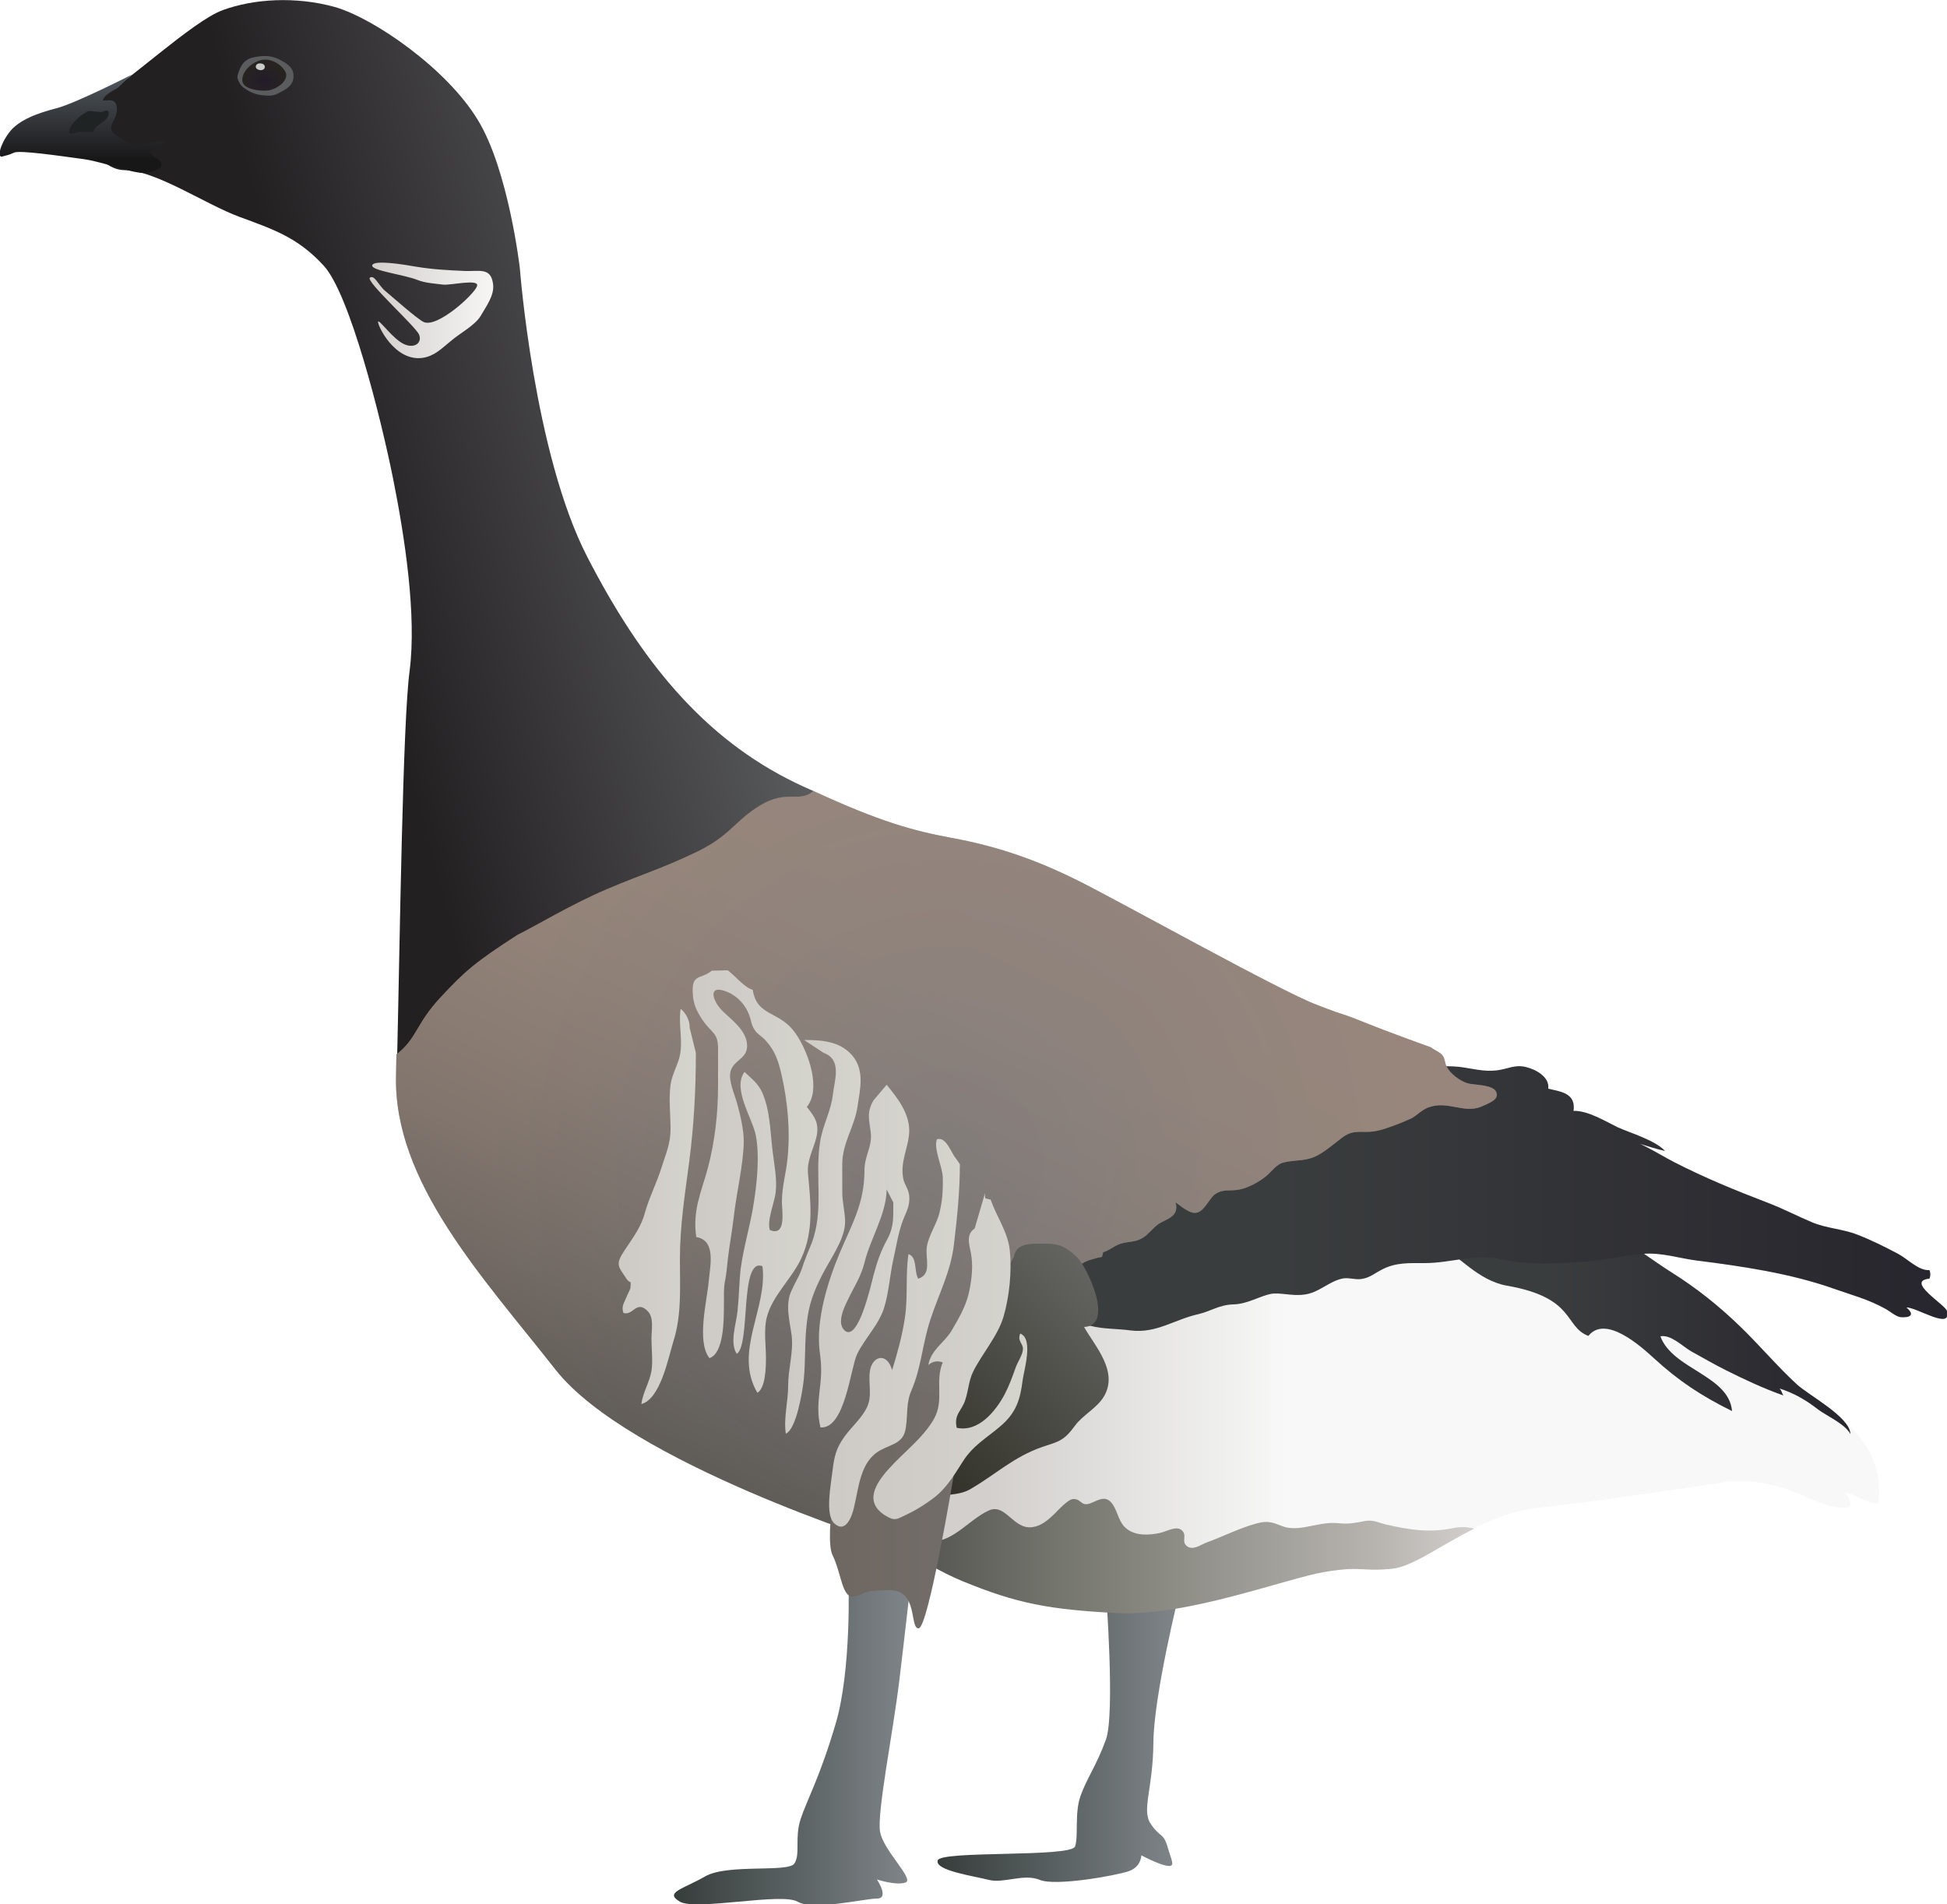 
        <svg xmlns:rdf="http://www.w3.org/1999/02/22-rdf-syntax-ns#" xmlns="http://www.w3.org/2000/svg" xmlns:cc="http://creativecommons.org/ns#" xmlns:xlink="http://www.w3.org/1999/xlink" xmlns:dc="http://purl.org/dc/elements/1.1/" x="0px" y="0px" width="500" height="489" viewBox="0 0 500 489" xml:space="preserve">
            <title>Branta bernicla (Atlantic Brant Goose)</title>
            <desc xmlns:ian_image_library="https://ian.umces.edu/media-library/">
                <ian_image_library:title>Branta bernicla (Atlantic Brant Goose)</ian_image_library:title>
                <ian_image_library:descr>Illustration of Branta bernicla (Atlantic Brant Goose)</ian_image_library:descr>
                <ian_image_library:scene>
                    <ian_image_library:contains>bird, Atlantic, brant, goose, Chordata, Aves, Anseriformes, Anatidae, Branta, bernicla</ian_image_library:contains>
                    <ian_image_library:when>2009-01-05</ian_image_library:when>
                </ian_image_library:scene>
            </desc>
            
<g id="ian_symbols_f90e8d2747ac46d485f323f06364f752">
	<g>
			<linearGradient id="ian_symbols_587645d21fb1884415d3f56e289aee24" gradientUnits="userSpaceOnUse" x1="1239.137" y1="1588.397" x2="1550.228" y2="1588.397" gradientTransform="matrix(0.2 0 0 -0.2 -6.602 762.956)">
			<stop  offset="5.600000e-03" style="stop-color:#373E3C"/>
			<stop  offset="1" style="stop-color:#80868A"/>
		</linearGradient>
		<path fill="url(#ian_symbols_587645d21fb1884415d3f56e289aee24)" d="M284,408.6c0,0,2.4,31.6,0,38.2c-2.4,6.6-4.9,9.9-6.5,14.4c-1.6,4.5-0.5,10-1.4,13
			c-1,2.9-34.5,1-35.3,3.6c-0.8,2.6,9.2,4,13.1,5c3.9,1,9-1.7,13.1,0c4.1,1.7,19.5-1.1,22.8-2.2c3.3-1.1,3.3-4.1,3.3-4.1
			s4.5,2.4,6.7,2.7c2.2,0.3,1-1.4,0-5c-1.1-3.6-1.9-2.2-4.3-5.8c-2.4-3.6,0.6-8.8,0.7-20.9c0.1-12.1,6.6-38.2,6.6-38.2L284,408.6
			L284,408.6z"/>
			<linearGradient id="ian_symbols_54f60d5d1d34d67435f7a179f6513658" gradientUnits="userSpaceOnUse" x1="900.586" y1="1585.897" x2="1206.682" y2="1585.897" gradientTransform="matrix(0.2 0 0 -0.2 -6.602 762.956)">
			<stop  offset="5.600000e-03" style="stop-color:#373E3C"/>
			<stop  offset="1" style="stop-color:#80868A"/>
		</linearGradient>
		<path fill="url(#ian_symbols_54f60d5d1d34d67435f7a179f6513658)" d="M217.9,406c0,0,0.8,22.9-3.3,36.7c-4.1,13.9-7.4,19.6-9,24.5c-1.6,4.9,0,9-1.6,11.4
			c-1.6,2.4-17.1,0-22.9,3.3c-5.7,3.3-10.6,4.1-6.5,6.5c4.1,2.4,26.1-2.4,30.2,0c4.1,2.4,17.2-0.8,20.4-0.8c3.3,0,0-4.9,0-4.9
			s4.9,1.6,7.3,0.8c2.5-0.8-5.7-8.2-6.5-13.1c-0.8-4.9,3.3-25.3,4.9-38.4c1.6-13.1,3.3-28.6,3.3-28.6L217.9,406L217.9,406z"/>
			<linearGradient id="ian_symbols_746fe5397b5ef5d4998f5a4aad8c6737" gradientUnits="userSpaceOnUse" x1="1153.537" y1="2005.253" x2="2450.806" y2="2005.253" gradientTransform="matrix(0.2 0 0 -0.2 -6.602 762.956)">
			<stop  offset="3.930000e-02" style="stop-color:#D2CFCC"/>
			<stop  offset="0.112" style="stop-color:#D2CFCC"/>
			<stop  offset="0.41" style="stop-color:#F7F8F7"/>
			<stop  offset="1" style="stop-color:#F7F8F7"/>
		</linearGradient>
		<path fill="url(#ian_symbols_746fe5397b5ef5d4998f5a4aad8c6737)" d="M443.3,380.6c-0.6-0.1,4.6-0.3,7.4,0c2.5,0.3,5.7,1,8.1,1.8c4.1,1.4,11.8,5.9,16.2,4.6
			c0.6-1.5-0.5-2.9-1.4-3.8c2.9,0.8,6.1,2.9,8.7,3c2.7-18.4-15.9-26.1-28.2-35c-3.9-2.9-7.6-6.3-11.6-9c-4.7-3-9.9-4.7-14.9-7.1
			c-7.7-3.8-16-7.6-23.4-11.8c-4.5-2.5-9.2-3.7-13.8-5.7c-2.4-1.1-4.1-2.6-6.6-3.1l-23.7-3.3l-90.6,14.7l-45.7,64.5
			c0,0,9.8,9.8,23.7,15.5c13.9,5.7,22.1,7.3,40,8.2c18,0.8,43.3-9,53.1-10.6c9.8-1.6,9,0,17.2-0.8c8.2-0.8,21.2-13.9,37.6-15.5
			C411.4,385.5,443.3,380.6,443.3,380.6L443.3,380.6z"/>
			<linearGradient id="ian_symbols_aa586cf9008d0614adb5d9924996a397" gradientUnits="userSpaceOnUse" x1="1156.873" y1="1820.608" x2="1929.998" y2="1820.608" gradientTransform="matrix(0.2 0 0 -0.2 -6.602 762.956)">
			<stop  offset="3.930000e-02" style="stop-color:#50514D"/>
			<stop  offset="0.309" style="stop-color:#75766E"/>
			<stop  offset="0.839" style="stop-color:#B8B5B1"/>
			<stop  offset="1" style="stop-color:#D2CFCC"/>
		</linearGradient>
		<path fill="url(#ian_symbols_aa586cf9008d0614adb5d9924996a397)" d="M373,392.5c-6.2,1.2-10.9,0.4-16.8-0.9c-1.9-0.4-3.4-1.3-5.4-1c-2.8,0.5-4.3,0.9-7.1,0.6
			c-5.1-0.5-9.2,2.1-13.7,1c-1-0.3-2.4-1-3.6-1.2c-1.8-0.4-3.5,0.2-5.5,0.8c-3.7,1.2-7.3,3-10.9,4.3c-1.5,0.5-3.8,2.4-5.4,0.8
			c-1-1-0.1-2.2-0.6-3.2c-1.2-2.4-4.2-0.4-6.1,0c-2.7,0.6-6.3,0.8-8.6-1.1c-2-1.6-2.1-3.9-3.4-6c-1.8-2.9-3.8-1.3-5.9-0.5
			c-2.5,0.9-2.2-1.2-4.4-1.1c-1.3,0-4,3-4.9,3.9c-1.6,1.5-3.3,3-5.5,3.3c-5,0.8-7-6.4-11.4-4.2c-4.9,2.3-8.5,7.5-14.3,8
			c-5.6,0.5-10.6-1.9-15.3-4.8c2.4,2.2,11.2,10,23,14.9c13.9,5.7,22.1,7.3,40,8.2c18,0.8,43.3-9,53.1-10.6c9.8-1.6,9,0,17.2-0.8
			c5.2-0.5,12.4-6,21.1-10.3C376.7,392.1,374.8,392.1,373,392.5L373,392.5z"/>
			<linearGradient id="ian_symbols_181dcac29e326ad46528c9ecfa5e76c0" gradientUnits="userSpaceOnUse" x1="1877.504" y1="2104.341" x2="2413.898" y2="2104.341" gradientTransform="matrix(0.2 0 0 -0.2 -6.602 762.956)">
			<stop  offset="0.27" style="stop-color:#3A3D3E"/>
			<stop  offset="1" style="stop-color:#27252D"/>
		</linearGradient>
		<path fill="url(#ian_symbols_181dcac29e326ad46528c9ecfa5e76c0)" d="M368.2,318.6c6.5,4,11.4,10.3,18.8,11.6c17.7,3.1,14.6,10.5,20.9,12.9c4.4-5.5,13.4,2.6,16.8,5.7
			c6.4,5.9,12.4,9.8,20.1,13.6c-0.8-9.2-15.3-10.7-18.4-19.2c2.7-0.5,5.6,2.5,7.8,3.8c3.1,1.7,6,3.4,9,4.9c4.8,2.4,9.7,4.7,14.8,6.5
			c-0.4-0.5-0.4-1.2-1-1.8c3.7,1.2,6.7,2.9,9.9,5.4c2.3,1.7,6.9,3.7,8.3,6.3c-0.1-4.4-10.8-10-13.8-12.8c-4.9-4.5-9.8-10.3-14.7-15
			c-5.4-5.2-10.9-9.6-17.4-13.7c-5-3.1-9.5-7-14.8-9c-0.6,0-0.6,0,0.1,0L368.2,318.6L368.2,318.6z"/>
			<linearGradient id="ian_symbols_e97c2dd50ae75e742934bedad3c0ee67" gradientUnits="userSpaceOnUse" x1="290.271" y1="3100.245" x2="953.389" y2="3277.92" gradientTransform="matrix(0.2 0 0 -0.2 -6.602 762.956)">
			<stop  offset="0.27" style="stop-color:#232022"/>
			<stop  offset="0.718" style="stop-color:#444345"/>
			<stop  offset="1" style="stop-color:#5A5C5D"/>
		</linearGradient>
		<path fill="url(#ian_symbols_e97c2dd50ae75e742934bedad3c0ee67)" d="M178.7,222.1c12.1-6,19.5-10.9,30.3-18.9c-2.4-1.1-1.7-0.7-4.6-2.1c-23.8-11.5-39.9-31.5-53.6-58.1
			c-13.7-26.6-17.3-74.1-17.3-74.1s-2.9-25.2-10.8-38.1C114.8,17.7,96.1,4.7,86,1.8C75.9-1,65.1-0.3,57.2,2.6
			c-7.9,2.9-24.5,18.8-33.8,24.1c-5.4,3,0.7,17,8.6,17c7.9,0,20.8,8.8,29.5,12c8.7,3.2,15,5.3,21.6,12.5
			c6.7,7.2,14.7,39.1,17.8,54.5c3.1,15.4,6.1,35.4,4.3,49.5c-1.8,13.3-2.5,69.3-3.2,98.7c15-11.6,18.9-19.8,35.9-30.7
			C147.7,235.1,168.9,225.3,178.7,222.1L178.7,222.1z"/>
			<linearGradient id="ian_symbols_12cbe2c55dd83f94116bbf33b8d14a62" gradientUnits="userSpaceOnUse" x1="1349.91" y1="2281.248" x2="2538.085" y2="2281.248" gradientTransform="matrix(0.2 0 0 -0.2 -6.602 762.956)">
			<stop  offset="0.27" style="stop-color:#3A3D3E"/>
			<stop  offset="1" style="stop-color:#27252D"/>
		</linearGradient>
		<path fill="url(#ian_symbols_12cbe2c55dd83f94116bbf33b8d14a62)" d="M274.3,337.4c-0.2,0.3,4.2,2.7,5.7,3.1c3.4,0.9,6.9,0.7,10.4,1.2c6.6,0.8,11.1-2.8,17.4-4.2
			c3.3-0.8,5.3-2.4,9-2.5c3.6-0.1,6.6-2.1,9.6-2.7c2.3-0.4,5.4,0.6,8.4,0.2c3.8-0.4,6.3-3.3,9.8-4.1c1.5-0.4,3.3,0.3,4.9,0.1
			c2.3-0.3,3.5-1.5,5.5-2.5c3.5-1.8,6.9-1.6,10.8-1.6c6.9,0,12.9-2.5,19.6-1c7.7,1.7,16.1,1.1,23.9,0.4c4.4-0.4,8.5-1.6,12.9-1.8
			c4.6-0.3,8.8,1.1,13.2,1.7c11.9,1.5,24.3,3.3,35.6,7.3c4.5,1.6,8.8,2.7,13.1,5.1c1.2,0.6,2.9,2.2,4.2,2.2c1.9,0.1,3.7-0.4,1.3-2.5
			c2.6-0.1,11.7,6,10.4,0.9c-0.5-1.7-10.8-7.7-4.5-8.3c0.3-0.8,0.3-1.4,0-2.2c-2.8,0.2-5.6-2.9-8.1-4.2c-3.4-1.8-6.8-3.5-10.4-4.9
			c-3.8-1.5-7.9-1.6-11.7-3.2c-3.8-1.6-7.6-3.6-11.6-5.1c-8.1-3.1-16.1-6.4-23.7-10.3c-4.9-2.5-10.1-6.3-15.8-6.7
			c4.6,1,8.9,2.8,13.4,3.8c-2.6-2.8-8.9-4.6-12.2-6.1c-3.1-1.5-7.6-4.3-11.3-4.2c0.6-4.5-3.1-4.9-6.5-5.7c0.4-3-3.2-5-5.9-5.6
			c-2.8-0.6-4.3,0.5-7.3,0.9c-3.4,0.4-6.4-0.5-9.6-0.9c-3.5-0.4-11.5,0-10.8,0l-84.9,38.4l-16.3,14.7L274.3,337.4L274.3,337.4z"/>
			<radialGradient id="ian_symbols_b8f4d65186617804618f086b532c4a65" cx="1251.117" cy="2320.726" r="606.378" gradientTransform="matrix(0.2 0 0 -0.2 -6.602 762.956)" gradientUnits="userSpaceOnUse">
			<stop  offset="7.300000e-02" style="stop-color:#7B7C81"/>
			<stop  offset="1" style="stop-color:#99877C"/>
		</radialGradient>
		<path fill="url(#ian_symbols_b8f4d65186617804618f086b532c4a65)" d="M384.2,280.4c-0.8-1.9-5.8-1.7-7.4-2.2c-1.9-0.6-4.3-2.4-5.2-4.1c-0.7-1.2-0.4-2.1-1.2-3.1
			c-0.5-0.7-2.2-1.4-2.9-2c0,0-10.1-3.6-17.3-6.5c-7.2-2.9-2.9-0.9-12.2-4.5c-9.4-3.6-49-25.7-60.5-31.5
			c-11.5-5.8-21.6-9.2-33.1-11.3c-10.1-1.9-18.2-4.1-35.4-12c-4.2,3.1-6.8-0.5-13.7,3.6c-6.8,4.1-7.6,7.8-16.6,12.1
			c-9,4.3-13.5,5.5-22.7,9.4c-9.2,3.9-18.6,9.6-23.1,11.8c-11,7.1-13.6,9.4-19.9,16.2c-6.3,6.8-5.9,10.4-11.2,14.5
			c0,1.9-0.1,3.7-0.1,5.4c-0.7,27.4,22.3,51.8,41,75.6c18.7,23.8,84.9,44.6,84.9,44.6l49-71.3l1.5-0.7c0.8-0.6,3.2-1.3,4.9-1.6
			c0.1-0.4,0.2-0.8,0.3-1.2c1.8-0.5,3.1-1.9,4.9-2.3c2.4-0.6,3.8-0.2,6-1.9c1.2-1,2.1-2.2,3.4-3.1c2-1.3,5.3-1.8,4.3-5.5
			c1.3,0.9,3.4,2.8,5.1,2.7c2.2-0.2,3.3-3.3,4.8-4.6c2.1-1.7,4.1-0.9,6.5-1.4c2.2-0.4,5.1-2,6.8-3.4c1.7-1.4,2.7-3.2,4.8-3.6
			c2.6-0.6,4.7-0.3,7.2-1.2c2.2-0.8,4.7-2.9,6.5-4.3c2.7-2.2,3.6-2.4,7.2-2.3c2.8,0,4.5-0.7,7.1-1.6c1.7-0.6,3.2-1.3,4.6-1.9
			c1.3-0.7,2.6-2.1,4.1-2.7c5-2,9.1,1.5,13.6-0.2C382.1,283.4,385.2,282.5,384.2,280.4L384.2,280.4z"/>
			<linearGradient id="ian_symbols_476261b62ff2938439023a70bdce92d8" gradientUnits="userSpaceOnUse" x1="1000.771" y1="1901.423" x2="1377.63" y2="2709.599" gradientTransform="matrix(0.2 0 0 -0.2 -6.602 762.956)">
			<stop  offset="5.600000e-03" style="stop-color:#2E3535"/>
			<stop  offset="3.870000e-02" style="stop-color:#363B3B"/>
			<stop  offset="0.163" style="stop-color:#50504E"/>
			<stop  offset="0.295" style="stop-color:#69635D"/>
			<stop  offset="0.436" style="stop-color:#7D726A"/>
			<stop  offset="0.589" style="stop-color:#8C7E74"/>
			<stop  offset="0.762" style="stop-color:#96857A"/>
			<stop  offset="1" style="stop-color:#99877C"/>
		</linearGradient>
		<path opacity="0.5" fill="url(#ian_symbols_476261b62ff2938439023a70bdce92d8)" enable-background="new    " d="M384.2,280.4c-0.8-1.9-5.8-1.7-7.4-2.2
			c-1.9-0.6-4.3-2.4-5.2-4.1c-0.7-1.2-0.4-2.1-1.2-3.1c-0.5-0.7-2.2-1.4-2.9-2c0,0-10.1-3.6-17.3-6.5c-7.2-2.9-2.9-0.9-12.2-4.5
			c-9.4-3.6-49-25.7-60.5-31.5c-11.5-5.8-21.6-9.2-33.1-11.3c-10.1-1.9-18.2-4.1-35.4-12c-4.2,3.1-6.8-0.5-13.7,3.6
			c-6.8,4.1-7.6,7.8-16.6,12.1c-9,4.3-13.5,5.5-22.7,9.4c-9.2,3.9-18.6,9.6-23.1,11.8c-11,7.1-13.6,9.4-19.9,16.2
			c-6.3,6.8-5.9,10.4-11.2,14.5c0,1.9-0.1,3.7-0.1,5.4c-0.7,27.4,22.3,51.8,41,75.6c18.7,23.8,84.9,44.6,84.9,44.6l49-71.3l1.5-0.7
			c0.8-0.6,3.2-1.3,4.9-1.6c0.1-0.4,0.2-0.8,0.3-1.2c1.8-0.5,3.1-1.9,4.9-2.3c2.4-0.6,3.8-0.2,6-1.9c1.2-1,2.1-2.2,3.4-3.1
			c2-1.3,5.3-1.8,4.3-5.5c1.3,0.9,3.4,2.8,5.1,2.7c2.2-0.2,3.3-3.3,4.8-4.6c2.1-1.7,4.1-0.9,6.5-1.4c2.2-0.4,5.1-2,6.8-3.4
			c1.7-1.4,2.7-3.2,4.8-3.6c2.6-0.6,4.7-0.3,7.2-1.2c2.2-0.8,4.7-2.9,6.5-4.3c2.7-2.2,3.6-2.4,7.2-2.3c2.8,0,4.5-0.7,7.1-1.6
			c1.7-0.6,3.2-1.3,4.6-1.9c1.3-0.7,2.6-2.1,4.1-2.7c5-2,9.1,1.5,13.6-0.2C382.1,283.4,385.2,282.5,384.2,280.4L384.2,280.4z"/>
			<linearGradient id="ian_symbols_369d59b1ebed0f4499af295ed5eeb40f" gradientUnits="userSpaceOnUse" x1="1171.771" y1="1893.218" x2="1450.964" y2="2172.41" gradientTransform="matrix(0.2 0 0 -0.2 -6.602 762.956)">
			<stop  offset="3.930000e-02" style="stop-color:#2C2B23"/>
			<stop  offset="1" style="stop-color:#646561"/>
		</linearGradient>
		<path fill="url(#ian_symbols_369d59b1ebed0f4499af295ed5eeb40f)" d="M240.1,368l8-21.7l12.3-23.6c0.7-3.9,5.3-3.2,8.2-3.3c3.7,0,5.3,1,7.9,3.4
			c2.7,2.5,9.8,17.7,1.9,18c2.8,5,9,11.5,5,18c-1.7,2.8-5.4,4.7-7.3,7.3c-2.9,4-4.2,4.1-8.4,5.5c-7.5,2.6-12,7.1-18.6,10.9
			c-3.2,1.8-6.5,1-10,2.4c-1.9,0.8-12.5,5.4-10.6-1L240.1,368L240.1,368z"/>
			<linearGradient id="ian_symbols_79704e4cdbfc6e54b92d4fb25086120d" gradientUnits="userSpaceOnUse" x1="507.3" y1="3423.065" x2="667.055" y2="3423.065" gradientTransform="matrix(0.2 0 0 -0.2 -6.602 762.956)">
			<stop  offset="5.600000e-03" style="stop-color:#D2CFCC"/>
			<stop  offset="1" style="stop-color:#F7F6F5"/>
		</linearGradient>
		<path fill="url(#ian_symbols_79704e4cdbfc6e54b92d4fb25086120d)" d="M97.1,82.6c-0.3,0.7,4.2,10.4,11.5,9.3c3.1-0.5,4.9-2.5,7.4-4.5c2.1-1.8,5.9-3.8,7.4-6.2
			c1.4-2.5,3.7-5.4,3.2-8.4c-0.6-4.1-3.4-3.1-7.1-3.2c-4.6-0.2-8.3-0.4-12.6-1.1c-3.4-0.6-10.8-1.8-11.3-0.4
			c-0.5,1.4,8.1,2.4,11.6,3.8c2,0.8,4.3,0.9,6.6,1.2c2.1,0.2,9.4-1.6,8.7,0.4c-0.7,2.1-10.2,10.8-13.7,9.2c-1.7-0.8-8.2-6.6-9.9-8
			c-1.7-1.4-2.7-4.2-3.9-3.4c-1.3,0.8,11.7,12.5,12.6,14.6c0.9,2.1-1.1,3.7-3.8,2.5C100.9,87.1,97.4,82,97.1,82.6L97.1,82.6z"/>
		<path fill="#5A5C5D" d="M61,19.4c0.3-0.7,0.8-3.9,3.8-4.6c3-0.7,4.9-0.5,6.8,0.4c1.9,1,3.4,1.9,3.7,3.5c0.3,1.6-0.1,3.2-2.4,4.5
			c-2.3,1.3-2.8,1.5-5.2,1.3c-2.4-0.2-3.9-1.1-5-1.9C61.6,21.9,60.8,20.2,61,19.4z"/>
			<radialGradient id="ian_symbols_24daf9d10685cba4c10ccb8c9d21fcf0" cx="-50.331" cy="4500.302" r="26.577" gradientTransform="matrix(0.198 2.790000e-02 2.210000e-02 -0.156 -21.6 724.182)" gradientUnits="userSpaceOnUse">
			<stop  offset="0.185" style="stop-color:#241D29"/>
			<stop  offset="1" style="stop-color:#272320"/>
		</radialGradient>
		<path fill="url(#ian_symbols_24daf9d10685cba4c10ccb8c9d21fcf0)" d="M62.7,21.8c-1.2-1.2-0.2-4.5,3.5-6.1c3.7-1.6,7.6,2.1,7.3,3.8c-0.2,1.7-2.2,3.1-4,3.6
			C67.7,23.6,63.8,23.1,62.7,21.8z"/>
			<linearGradient id="ian_symbols_1a53785d0ce3ce94b59f55759dc00dcf" gradientUnits="userSpaceOnUse" x1="1100.947" y1="1882.661" x2="1263.968" y2="1882.661" gradientTransform="matrix(0.2 0 0 -0.2 -6.602 762.956)">
			<stop  offset="5.600000e-03" style="stop-color:#6E6761"/>
			<stop  offset="1" style="stop-color:#736D6A"/>
		</linearGradient>
		<path fill="url(#ian_symbols_1a53785d0ce3ce94b59f55759dc00dcf)" d="M245.7,359.4l-5.4,13.1l4.6,6.5c0,0-6.5,39.2-9,39.2c-2.4,0,0-9.8-7.4-9.8c-7.3,0-5.7,0.8-9,1.6
			c-3.3,0.8-3.3-5.7-5.7-10.6c-2.4-4.9,2.4-29.4,2.4-29.4l9.8-2.5l4.1-11.4"/>
		<path fill="#CBCACA" d="M68,17.3c-0.1,0.5-0.6,0.8-1.3,0.7c-0.6-0.1-1.1-0.5-1-1c0.1-0.5,0.6-0.8,1.3-0.7
			C67.6,16.3,68.1,16.8,68,17.3z"/>
			<linearGradient id="ian_symbols_49f9ee40bbf7e6a4b9639659ba8914ff" gradientUnits="userSpaceOnUse" x1="1157.98" y1="2078.204" x2="1355.707" y2="2078.204" gradientTransform="matrix(0.2 0 0 -0.2 -6.602 762.956)">
			<stop  offset="3.930000e-02" style="stop-color:#CECAC6"/>
			<stop  offset="1" style="stop-color:#D5D4CD"/>
		</linearGradient>
		<path fill="url(#ian_symbols_49f9ee40bbf7e6a4b9639659ba8914ff)" d="M253,306.3c-0.1,0.5-0.1,1,0.1,1.5c0.4,0.1,0.9,0.2,1.3,0.3c1.5,4.3,4.4,8.3,4.9,12.9
			c0.6,5.4-0.1,12.1-1.6,17.2c-1.5,5-5.6,9.6-7.8,14.1c-1.1,2.2-1.2,4.8-2,7.2c-0.9,2.9-3,3.7-2.2,7.2c5.6,1.2,10-4.3,12.3-8.6
			c1.2-2.3,1.9-4.3,2.8-6.8c0.5-1.5,1.9-3.4,1.9-4.9c0-1.4-1.5-2-0.7-3.9c3.5,1.3,0.9,9.6,0.6,12.1c-0.6,4.9-1.7,8.3-5.7,11.7
			c-3.5,3-7,4.9-9.6,9c-2.7,4.2-4.5,7.4-8.6,10.2c-1.7,1.2-3.6,2.4-5.5,3.3c-3,1.4-3.3,2-5.9,0.4c-5.4-3.4-2.5-8.1,0.8-11.8
			c3.9-4.4,8.8-7.9,11.7-12.9c2.8-4.9,0.2-9.6,2.3-14.6c-1.3-0.5-2.7-0.3-3.7,0.7c0.6-3.9,4.2-5.8,6-8.9c1.7-2.9,3.5-6,4.3-9.2
			c0.7-2.9,1.2-6.5,0.8-9.6c-0.3-2.7-1.8-5.6,0.8-7.4L253,306.3L253,306.3z"/>
			<linearGradient id="ian_symbols_2c43194edb2f9624c5939f8020f04137" gradientUnits="userSpaceOnUse" x1="1100.465" y1="2107.562" x2="1268.105" y2="2107.562" gradientTransform="matrix(0.2 0 0 -0.2 -6.602 762.956)">
			<stop  offset="3.930000e-02" style="stop-color:#CECAC6"/>
			<stop  offset="1" style="stop-color:#D5D4CD"/>
		</linearGradient>
		<path fill="url(#ian_symbols_2c43194edb2f9624c5939f8020f04137)" d="M246.5,299c0,6.9-0.7,13.7-1.5,20.4c-0.8,7.2-3.9,12.8-6.1,19.6c-2,6-2.3,12.2-4.8,18
			c-1.5,3.5-0.9,5.9-1.5,9.8c-0.6,3.9-3.5,4-6.6,5.7c-5.1,2.9-5.4,9.3-6.7,14.7c-0.5,2.2-2.1,6.7-5,4.1c-2.5-2.2-0.9-10-0.6-12.9
			c0.4-3.2,0.7-5.6,2.4-8.3c1.9-3.1,4.6-5.1,6.3-8.2c1.8-3.2,0.5-6.4,1-9.8c0.6-3.9,4.4-4.9,5.7-0.2c1.4-4.6,2.6-8.8,3.3-13.6
			c0.8-5.3,0.1-10.9,0.9-16.2c2.3,0.7,1.4,4.4,2.5,6.3c3.6-1.1,1.8-5.2,2.2-8.1c0.5-3.2,2.6-5.9,3.3-9c0.7-2.9,0.9-5.7,0.8-9
			c-0.1-2.8-2.4-7.2-1.5-9.7c2.4-0.8,3.7,3.6,4.8,4.8L246.5,299L246.5,299z"/>
			<linearGradient id="ian_symbols_b05aa9968c7aa44465c603e78f5b50b7" gradientUnits="userSpaceOnUse" x1="1086.097" y1="2206.091" x2="1202.727" y2="2206.091" gradientTransform="matrix(0.2 0 0 -0.2 -6.602 762.956)">
			<stop  offset="3.930000e-02" style="stop-color:#CECAC6"/>
			<stop  offset="1" style="stop-color:#D5D4CD"/>
		</linearGradient>
		<path fill="url(#ian_symbols_b05aa9968c7aa44465c603e78f5b50b7)" d="M227.7,278.6c2.7,3.3,5.7,7.1,5.8,11.6c0,4.4-2.5,8-1.5,12.7c0.4,1.6,1.3,2.4,1.5,4.3
			c0.2,2.4-0.7,3.9-1.5,5.9c-1.3,3.3-1.8,6.9-2.6,10.4c-0.9,4.1-1.1,8.2-2.3,12.2c-1.4,4.6-4.9,7.8-7,12.1
			c-1.7,3.6-3.1,19.3-9.4,18.8c-0.8-3.3-0.6-6.2-0.2-9.7c0.5-3.8,0.5-6.2,0-9.8c-1-8,2-17.8,5.1-25.2c3.2-7.6,6.4-12.8,6.4-21.4
			c0-3.7,2.1-6.1,1.6-9.8c-0.4-3.1-1.1-5.2,0.8-8.2L227.7,278.6L227.7,278.6z M227.7,305.5c-0.1,6.4-4.2,12.6-5.7,18.8
			c-0.9,3.6-2.7,6.2-4.3,9.6c-0.9,1.8-2.9,5.9-0.8,7.8c3.5,3.1,6.8-11.8,7.4-14.1c1-3.7,1.8-6.1,3.7-9.6c1.6-3.1,1.4-5.6,1.4-9.2
			L227.7,305.5L227.7,305.5z"/>
			<linearGradient id="ian_symbols_2d84a186000c001429ffeed23071708e" gradientUnits="userSpaceOnUse" x1="1043.119" y1="2230.584" x2="1140.142" y2="2230.584" gradientTransform="matrix(0.2 0 0 -0.2 -6.602 762.956)">
			<stop  offset="3.930000e-02" style="stop-color:#CECAC6"/>
			<stop  offset="1" style="stop-color:#D5D4CD"/>
		</linearGradient>
		<path fill="url(#ian_symbols_2d84a186000c001429ffeed23071708e)" d="M206.5,267.1c4.6,0,9.1,0.3,12.3,3.9c3.3,3.8,2.1,8.6,1.4,13.3c-0.8,5.2-3.9,9.2-3.9,14.7
			c0,2.4,0,4.9,0,7.3c0,2.5,0.9,6,0.7,8.2c-0.4,4.3-3.8,8.9-5.8,12.8c-2.2,4.3-3.5,7.7-4,12.4c-0.6,4.7-0.3,9.9-0.8,14.7
			c-0.3,2.9-1.9,12.7-4.6,13.8c-0.6-4,0.6-8.2,0.6-12.3c0-4.4,1.4-8.6,0.9-12.9c-0.5-3.8-1.7-7.8-0.1-11.4c0.9-2.1,1.9-3.5,2.7-5.7
			c0.7-2.2,1.6-4.4,2.5-6.5c3.3-8.8,0.8-17.1,2.2-26.1c0.7-4.5,2.8-7.8,3.3-12.3c0.4-3.5,2.4-8.9-2.4-10.6L206.5,267.1L206.5,267.1z
			"/>
			<linearGradient id="ian_symbols_4d98ad9021f3fb34b16f2dc62bffd984" gradientUnits="userSpaceOnUse" x1="924.41" y1="2302.145" x2="1084.635" y2="2302.145" gradientTransform="matrix(0.2 0 0 -0.2 -6.602 762.956)">
			<stop  offset="3.930000e-02" style="stop-color:#CECAC6"/>
			<stop  offset="1" style="stop-color:#D5D4CD"/>
		</linearGradient>
		<path fill="url(#ian_symbols_4d98ad9021f3fb34b16f2dc62bffd984)" d="M186.9,249.2c2,1.5,4.2,4.4,6.4,5c0.6,3.7,2.4,5,5.1,6.4c3,1.6,4.6,2.7,6.5,5.7
			c2.8,4.5,6,13.4,2.3,18c2.1,2.6,3.3,4.3,2.4,8c-0.8,3.1-2.4,5.6-2.1,9.2c0.7,7.3,1.5,14.5-1.6,21.4c-2.4,5.4-7.6,9.8-9,15.5
			c-0.8,3.1-0.2,7.2-0.2,10.4c0,2.3-0.1,7.7-2.2,8.9c-6.2-10.5,2.7-21.7,1.3-32.5c-5.9-2.4-3,20.3-6.6,22.5c-1.9-2.9-0.1-7.8,0.2-11
			c0.4-3.7,0.4-7.2,0.8-10.8c0.8-5.9,2.5-11.2,3.4-17.1c0.8-5.2,1.5-11.9,0.5-17.2c-0.9-4.5-6.1-12-2.9-16.3c2.6,2.5,4,3.2,5.3,7.3
			c1.3,4.1,1.4,8.9,1.9,13c0.4,3.3,1.2,7.3,0.8,10.6c-0.3,2.7-2.3,7.2-1.5,9.7c4.3,1.8,3.1-4.9,3.1-7.2c0-3.9,1-7.1,1.4-10.8
			c0.8-7.3,0.1-14.9-1.5-21.9c-0.8-3.4-1.6-6.1-4.1-8.8c-0.8-0.9-1.9-1.5-2.6-2.4c-1.2-1.7-0.9-2.2-1.6-4.1
			c-0.9-2.5-2.9-4.8-5.5-5.9c-5.2-2.2-4.1,2-1.5,4.7c2.3,2.3,5.9,4.8,6.4,8.3c0.6,4.2-3.4,4.2-4.2,7.4c-0.6,2.3,1.1,6,1.7,8.2
			c0.8,2.9,1.7,6.7,1.7,9.8c-0.1,6.1-1.9,13.2-2.6,19.6c-0.4,3.5-1.1,7.1-1.5,10.7c-0.2,1.7-0.3,3.2-0.6,4.9
			c-0.6,2.7-0.3,4.6-0.4,7.2c0,3.2,0,12-3.7,13.2c-3.4-4.2-0.6-14.9-0.2-19.7c0.4-4.3,1.9-10.5-3.2-11.4c-1-6.9,1.3-11.5,3-17.8
			c1.8-6.8,2.6-14,2.6-21.2c0-3,0-6,0-9c0.1-4.5-1.5-4.2-3.9-7.6c-1.6-2.4-2.5-4.2-2.6-7.1c-0.3-5,2.1-3.4,4.9-5.7L186.9,249.2
			L186.9,249.2z"/>
			<linearGradient id="ian_symbols_35e62ff586ef9364c9937f78ae9d35c6" gradientUnits="userSpaceOnUse" x1="828.761" y1="2269.758" x2="928.57" y2="2269.758" gradientTransform="matrix(0.2 0 0 -0.2 -6.602 762.956)">
			<stop  offset="3.930000e-02" style="stop-color:#CECAC6"/>
			<stop  offset="1" style="stop-color:#D5D4CD"/>
		</linearGradient>
		<path fill="url(#ian_symbols_35e62ff586ef9364c9937f78ae9d35c6)" d="M178.7,270.4c0,9.5-0.5,18.7-1.7,27.9c-1.1,8.4-2.4,16.5-2.4,25.1c0,7.3,0.5,14.3-1.7,21.2
			c-1.3,4.2-3.3,14.7-8.2,16c0.4-3,2.1-5.6,2.6-8.5c0.4-2.6,0-5.7,0-8.3c0-2.4,0.7-5.4-1-7.1c-2.9-2.9-3.7,1.3-6.2,0.5
			c-0.6-1.7,0.2-2.6,0.7-3.9c0.2-0.6,1-2,1.1-2.5c0.2-2.5,0-0.8-1.1-2.5c-2.1-3.2-2.9-3.5-0.2-7.5c2.2-3.3,4.1-5.8,5.1-9.6
			c1.1-3.9,3-7.5,4.2-11.4c1.1-3.5,2.3-6.1,2.3-9.8c0-3.7-0.5-7.8,0-11.4c0.4-2.9,2.1-5.4,2.5-8.1c0.6-3.7-0.5-7.7,0.1-11.4
			c1.2,0.9,2.4,3,2.3,4.8L178.7,270.4L178.7,270.4z"/>
			<linearGradient id="ian_symbols_75c8501f6c485e24016ffece90859c9c" gradientUnits="userSpaceOnUse" x1="140.384" y1="3726.953" x2="140.384" y2="3599.464" gradientTransform="matrix(0.2 0 0 -0.2 -6.602 762.956)">
			<stop  offset="0" style="stop-color:#565E65"/>
			<stop  offset="0.916" style="stop-color:#181718"/>
			<stop  offset="1" style="stop-color:#181718"/>
		</linearGradient>
		<path fill="url(#ian_symbols_75c8501f6c485e24016ffece90859c9c)" d="M34,19.1c-1.4,1-2.4,2.3-3.7,3.4c-1.1,0.8-3.5,1.7-3.9,3.3c0.9,0.1,2.6-0.4,3.2,0.6
			c0.8,1.2,0.3,3.2-0.2,4.1c-1,1.9-1.6,3.1,0.9,4.6c2.1,1.3,3.2,2.3,5.5,2c2.6-0.3,4.2-1.1,6.9-0.7c-0.9,1.2-3.5,1.5-4.2,2.9
			c0.5,0.8,2.7,1.6,2.9,2.6c0.2,1.2-0.3,1.6-3.3,2.4c-3,0.8-10.5-2.5-16.4-3.4c-5.9-0.8-16.7-2.4-18.1-1.7c-1.5,0.7-1.7,0.6-3,1
			c-1.3,0.4-0.8-2.7,1.7-6.1c2.5-3.4,7.6-5.1,12.2-6.3C19.3,26.6,34,19.1,34,19.1z"/>
		<path fill="#202324" d="M22.8,28.5c-1.6,0.5-5.5,3.8-5,5.8c1.2,0.2,1.9-0.3,2.9-0.4c1.1-0.1,2.2,0.1,3.3-0.1
			c0.4-2.1,4.7-2.7,3.8-5.3c-0.6-0.2-1.2,0-1.6,0.3L22.8,28.5z"/>
	</g>
</g>
</svg>
